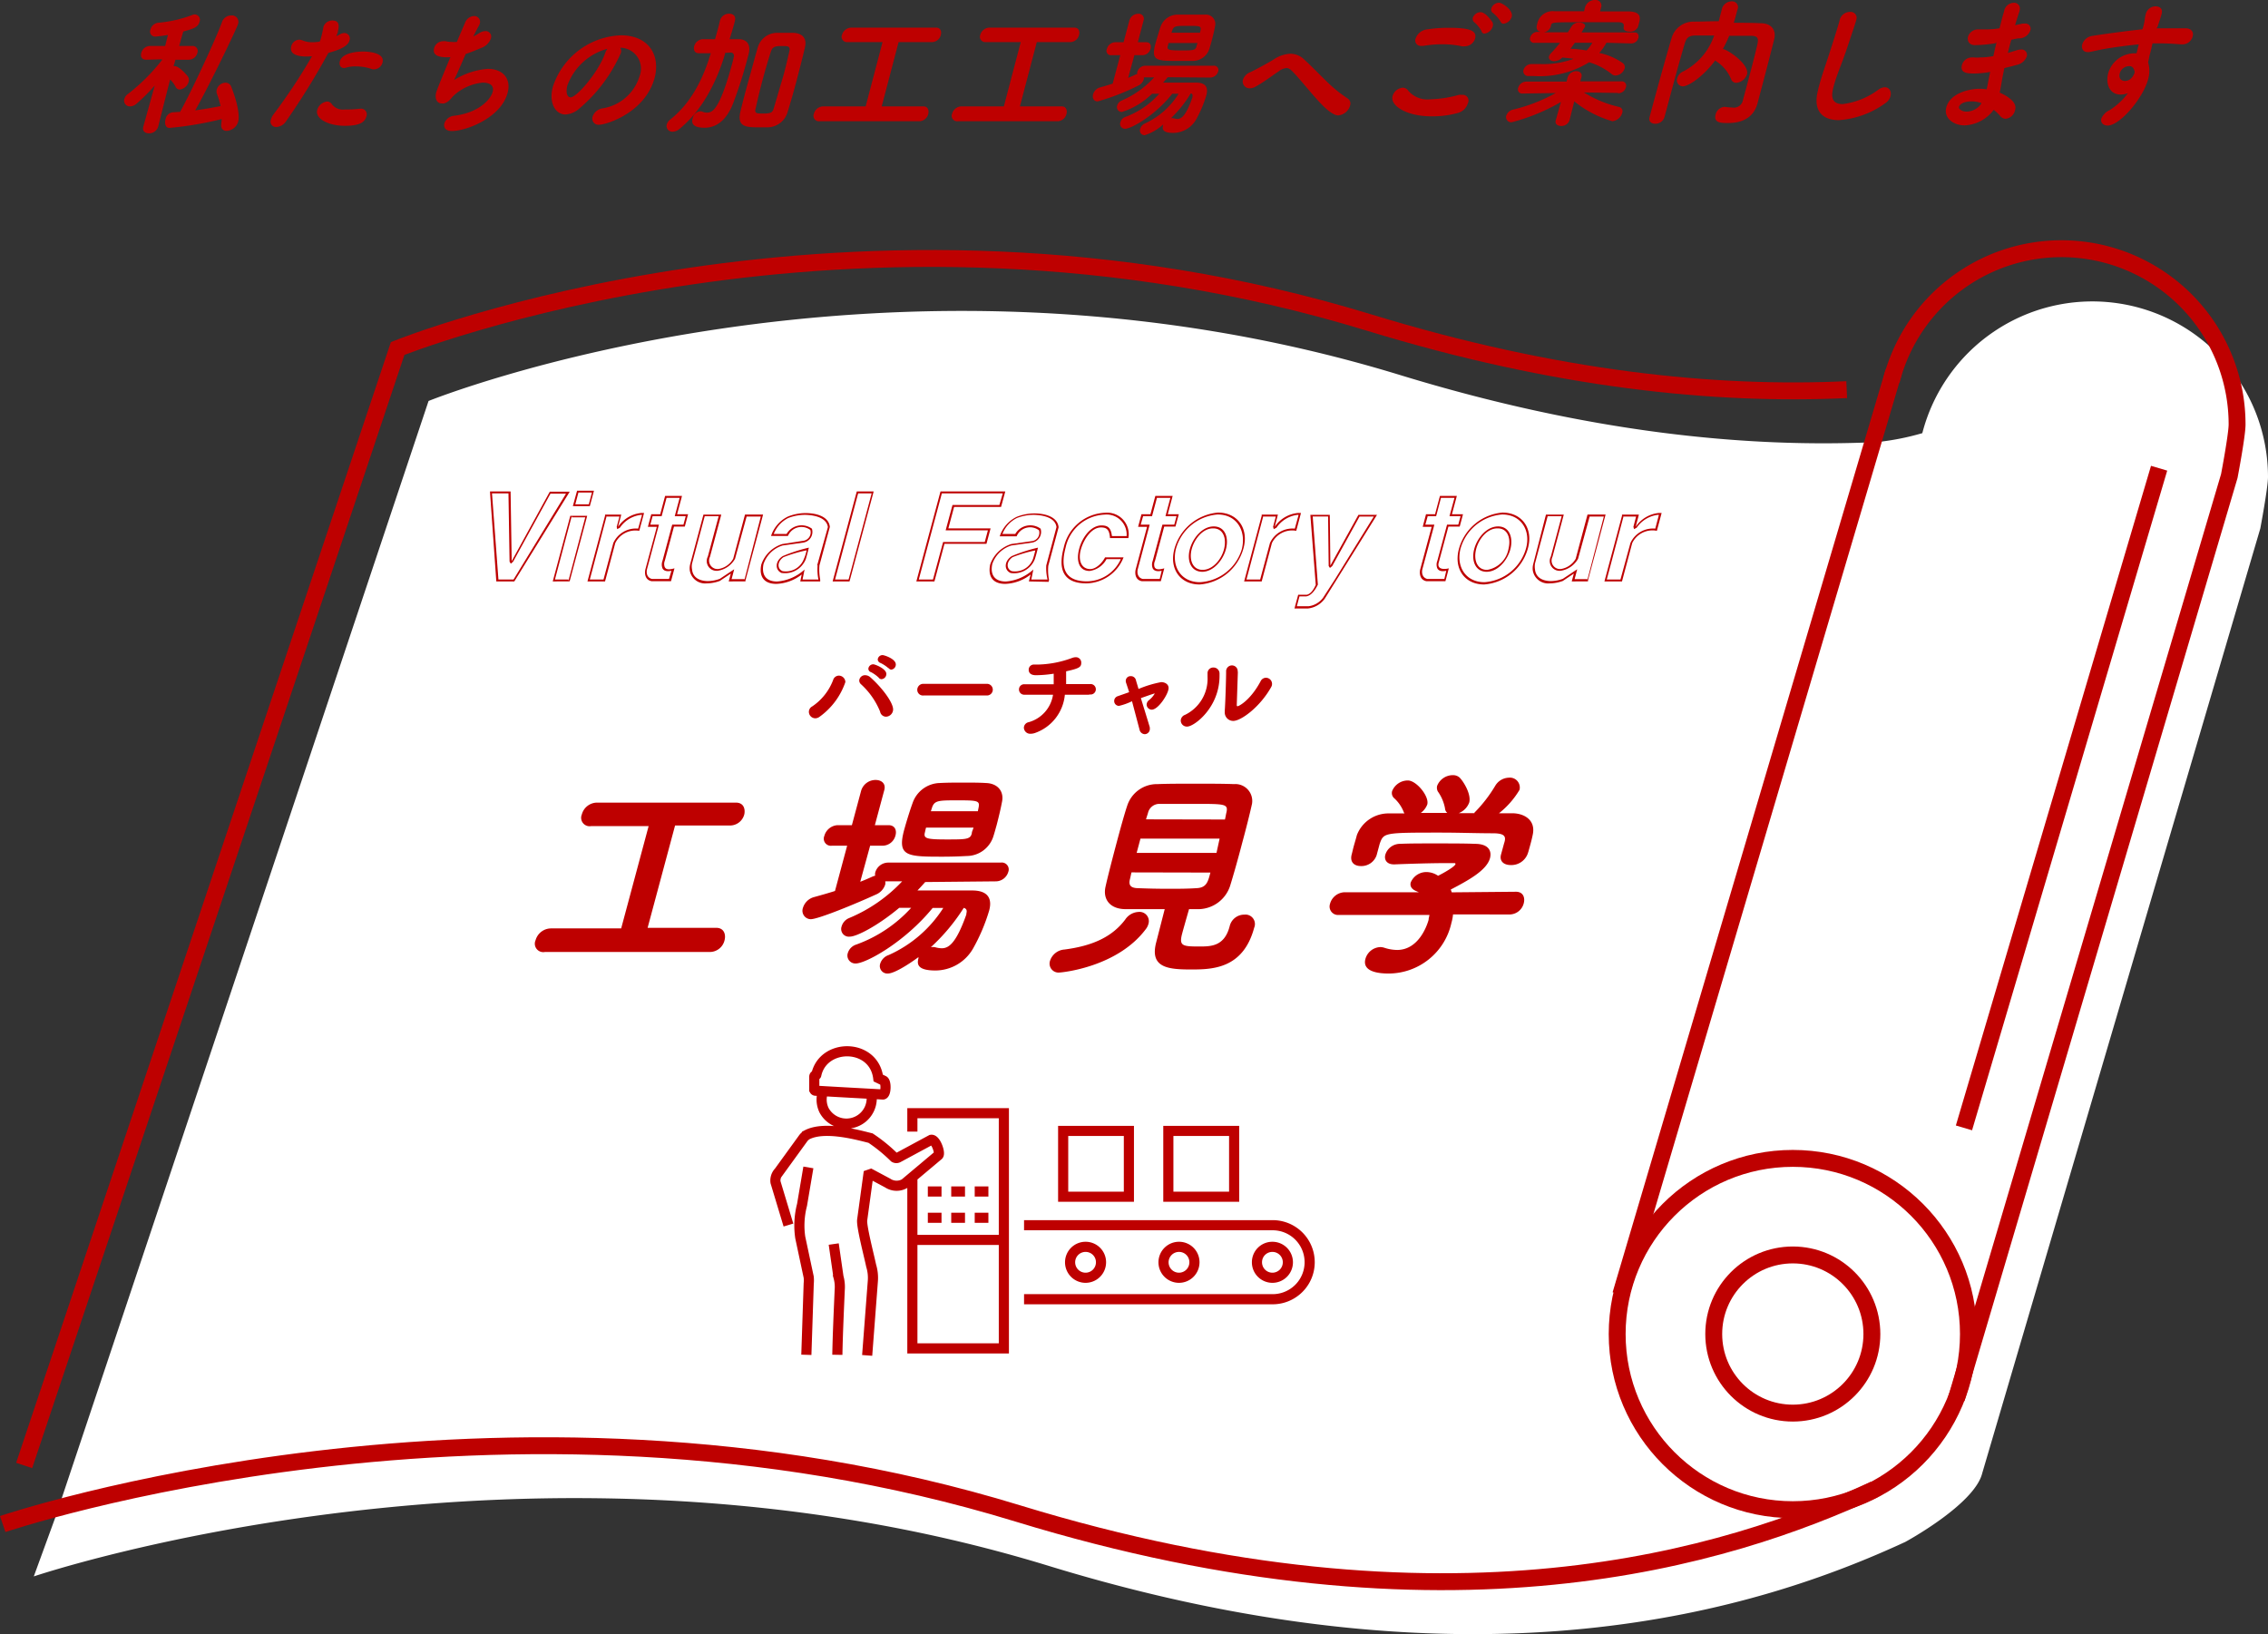 <svg xmlns="http://www.w3.org/2000/svg" viewBox="0 0 268.47 193.42"><rect x="0" y="0" width="268.47" height="193.42" fill="#333333" stroke="none"/><defs><style>.cls-1{fill:#fff;}.cls-1,.cls-3,.cls-4{fill-rule:evenodd;}.cls-2{fill:#be0000;}.cls-3,.cls-4,.cls-5{fill:none;stroke:#be0000;stroke-miterlimit:22.93;}.cls-3{stroke-width:1.2px;}.cls-4,.cls-5{stroke-width:2px;}</style></defs><title>アセット 1</title><g id="レイヤー_2" data-name="レイヤー 2"><g id="copy"><path class="cls-1" d="M222.26,52.32c-15.56.74-34.35-1.14-56.53-7.93-61.12-18.71-115,3.07-115,3.07L6.53,179.66,4,186.59s59-20,120.16-1.24c51,15.62,84.1,5.15,101.37-2.84,0,0,8.19-4.43,9.11-8.13L267.56,62.55s.9-4.77.91-6.08a20.79,20.79,0,0,0-40.92-5.2A30.71,30.71,0,0,1,222.26,52.32Z"/><path class="cls-2" d="M98.62,80.49a.72.72,0,0,1,.67-.52.78.78,0,0,1,.78.76A8.39,8.39,0,0,1,97,84.85a.85.85,0,0,1-.49.17.77.77,0,0,1-.76-.76.73.73,0,0,1,.4-.65A6.57,6.57,0,0,0,98.62,80.49Zm5.56,3.74A8.88,8.88,0,0,0,101.93,81a.61.61,0,0,1-.22-.46.68.68,0,0,1,.7-.62.94.94,0,0,1,.62.25c1.45,1.29,2.69,3,2.69,3.8a.87.87,0,0,1-.84.86A.72.72,0,0,1,104.18,84.23Zm-.14-4a4.16,4.16,0,0,0-.93-.67.43.43,0,0,1-.32-.41.58.58,0,0,1,.59-.52c.2,0,1.54.52,1.54,1.14a.62.62,0,0,1-.56.62A.42.42,0,0,1,104,80.19Zm1.14-1.13a4.31,4.31,0,0,0-.93-.62.48.48,0,0,1-.35-.42.57.57,0,0,1,.58-.52c.17,0,1.56.43,1.56,1.11a.61.61,0,0,1-.54.61A.42.42,0,0,1,105.18,79.06Z"/><path class="cls-2" d="M109.31,82.32a.67.67,0,0,1-.73-.66.71.71,0,0,1,.73-.72h7.52a.69.69,0,1,1,0,1.38Z"/><path class="cls-2" d="M128.86,82.23c-.63,0-1.67,0-2.81,0a5.31,5.31,0,0,1-3.54,4.53,1.71,1.71,0,0,1-.5.09.75.75,0,0,1-.81-.7.69.69,0,0,1,.57-.67,4,4,0,0,0,2.88-3.25c-1.25,0-2.49,0-3.4,0h0a.62.62,0,0,1-.63-.63.61.61,0,0,1,.65-.61c.85,0,2.16,0,3.46,0,0-.43,0-.9,0-1.25a14.14,14.14,0,0,1-2.08.18c-.18,0-.88,0-.88-.65a.61.61,0,0,1,.67-.61h.43a12.38,12.38,0,0,0,4-.77,1.32,1.32,0,0,1,.47-.1.63.63,0,0,1,.65.67c0,.5-.25.66-1.79,1v.41c0,.35,0,.73,0,1.1,1.21,0,2.28,0,2.82,0a.62.62,0,1,1,0,1.23Z"/><path class="cls-2" d="M132.46,83.55a.57.57,0,0,1-.57-.58.6.6,0,0,1,.43-.57l1.34-.47c-.13-.43-.26-.8-.35-1.08a.63.63,0,0,1-.05-.26.56.56,0,0,1,.59-.56.61.61,0,0,1,.61.46c.07.27.19.63.31,1.06a12.86,12.86,0,0,1,2.68-.81c.45,0,.88.24.88.7,0,.67-1.21,2.56-2,2.56a.62.62,0,0,1-.6-.6.7.7,0,0,1,.28-.53,2.69,2.69,0,0,0,.68-.78s0,0,0,0l-.06,0c-.43.13-1,.34-1.58.54.36,1.19.77,2.5,1,3.27a.89.89,0,0,1,.06.35.62.62,0,0,1-.6.65.66.66,0,0,1-.62-.54L134,83A7.32,7.32,0,0,1,132.46,83.55Z"/><path class="cls-2" d="M139.77,85.27a.75.75,0,0,1,.51-.66,4.74,4.74,0,0,0,2.66-4.49c0-.11,0-.23,0-.34v-.06a.67.67,0,0,1,.69-.71.71.71,0,0,1,.73.68V80c0,3.75-3,6-3.83,6A.72.72,0,0,1,139.77,85.27Zm6.76-5.73-.13,3.88v0c0,.12,0,.17.11.17s1.47-.64,2.71-2.95a.71.71,0,0,1,.63-.42.73.73,0,0,1,.62,1.11c-1.31,2.34-3.55,4-4.49,4a1,1,0,0,1-1-1.08v-.15c.08-1.08.16-3.9.16-4.6a.69.69,0,0,1,.69-.74.68.68,0,0,1,.68.73Z"/><path class="cls-3" d="M103.19,130a3,3,0,0,1-5.64,1.42,2.89,2.89,0,0,1-.25-1.75m7.2-.12c.39,0,.43-1.47.1-1.64l-.64-.31c-.51-4.14-6.52-4.17-7.33-.38,0,.1-.23,0-.24.22l0,1.49a.15.15,0,0,0,.16.17c2.66.16,5.33.3,8,.45Zm-1.85,30.88.67-8.78a4.9,4.9,0,0,0-.2-1.84c-.2-1-1.17-4.68-1.06-5.42l.73-5.33.29-.1,2,1.07a1.91,1.91,0,0,0,2,.07l4-3.36c.26-.25-.32-1.92-.85-1.83L106.35,137a.46.46,0,0,1-.49,0,18.61,18.61,0,0,0-2.81-2.29c-1.33-.32-5.38-1.5-7.52-.39a1.68,1.68,0,0,0-.43.38l-2.9,4a1.49,1.49,0,0,0-.4,1.23L93.33,145m2.36-6.82-.75,4.43a9.74,9.74,0,0,0-.21,3.87l1,4.69a3.84,3.84,0,0,1,0,.76l-.28,8.43m3.24-13.11.56,3.88a4.44,4.44,0,0,1,.15,1.56c-.09,2.09-.24,5.35-.28,7.67M108,146.94V159.6h10.83V146.94m-10.83-13v-2.18h10.83v15H108v-7.44m9,1.71h-1.62m-1.15,0H112.6m-1.15,0h-1.62m7.17,3.11h-1.62m-1.15,0H112.6m-1.15,0h-1.62m29.73,3.44a1.83,1.83,0,1,0,1.83,1.82,1.82,1.82,0,0,0-1.83-1.82Zm-11.05,0a1.83,1.83,0,1,0,1.82,1.82,1.82,1.82,0,0,0-1.82-1.82Zm22.11,0a1.83,1.83,0,1,1-1.83,1.82,1.82,1.82,0,0,1,1.83-1.82Zm-29.4,6.2h29.43a4.38,4.38,0,1,0,0-8.76H121.22m4.63-11.16h7.78v7.79h-7.78v-7.79Zm12.45,0h7.79v7.79H138.3Z"/><path class="cls-4" d="M.32,180.39s59-20,120.17-1.25c51,15.62,84.1,5.16,101.36-2.84"/><path class="cls-4" d="M218.6,46.12c-15.57.72-34.36-1.15-56.53-7.94-61.13-18.71-115,3.07-115,3.07L2.86,173.46"/><circle class="cls-5" cx="212.22" cy="157.9" r="20.79"/><circle class="cls-5" cx="212.22" cy="157.9" r="9.36"/><line class="cls-5" x1="224.16" y1="44.02" x2="191.85" y2="153.24"/><path class="cls-4" d="M231.58,165.56,263.89,56.34s.91-4.77.92-6.08a20.79,20.79,0,0,0-40.93-5.19"/><path class="cls-2" d="M64.5,112.68a1,1,0,0,1-1.1-1.4,1.91,1.91,0,0,1,1.85-1.39h8.28l3.25-12.11-6.8,0a1,1,0,0,1-1.11-1.37A1.88,1.88,0,0,1,70.71,95h16.4c.88,0,1.13.69,1,1.37a1.75,1.75,0,0,1-1.68,1.34l-6.52,0-3.25,12.11h8.12c.88,0,1.16.72,1,1.42A1.8,1.8,0,0,1,84,112.68Z"/><path class="cls-2" d="M109.52,104.4c-.3.34-.6.67-.92,1,1,0,2.18,0,3.32,0s2.27,0,3.17,0c1.57,0,2.45.7,2,2.38a21.92,21.92,0,0,1-1.9,4.48,5.15,5.15,0,0,1-4.47,2.61c-2.23,0-2.16-.83-2-1.45l0-.13c-1.26.93-2.9,1.94-3.62,1.94a.89.89,0,0,1-.9-1.19,1.58,1.58,0,0,1,1-1,14.82,14.82,0,0,0,6.46-5.57H110.4c-3.31,4.06-7.91,6.57-9.1,6.57a.94.94,0,0,1-.94-1.24,1.52,1.52,0,0,1,1-1,16.19,16.19,0,0,0,6.5-4.35l-1.41,0c-2.7,2.25-5.1,3.41-5.83,3.41a.91.91,0,0,1-1-1.19,1.52,1.52,0,0,1,.88-1,18.23,18.23,0,0,0,6.29-4.35h-2a1.24,1.24,0,0,1,0,.36,1.92,1.92,0,0,1-1.15,1.22c-2.18,1-6.75,2.9-7.68,2.9a1,1,0,0,1-.92-1.32,1.89,1.89,0,0,1,1.33-1.3c.84-.23,1.65-.46,2.47-.72l1.44-5.36H98.48a.84.84,0,0,1-.9-1.16,1.72,1.72,0,0,1,1.56-1.27h1.7l1.09-4.06a1.78,1.78,0,0,1,1.72-1.29c.7,0,1.28.44,1,1.29l-1.09,4.06h1.61c.77,0,1,.6.83,1.22a1.59,1.59,0,0,1-1.49,1.21H103l-1.17,4.27c.52-.2,1-.41,1.46-.62a2.15,2.15,0,0,1,.31-.1.9.9,0,0,1,0-.36,1.6,1.6,0,0,1,1.53-1.19h13.33a.82.82,0,0,1,.89,1.11,1.55,1.55,0,0,1-1.49,1.11Zm9.1-9.54c-.15.82-.4,1.86-.65,2.82-.14.49-.26.95-.4,1.37a3.33,3.33,0,0,1-3.14,2.27c-.9.05-1.89.08-2.87.08-4.24,0-5.37-.05-4.53-3.18.28-1,.66-2.25,1-3.18a3.5,3.5,0,0,1,3.22-2.36c.94-.05,1.87-.05,2.78-.05s1.84,0,2.67.05C118.18,92.73,118.84,93.74,118.62,94.86Zm-9,3.1c-.07.23-.1.44-.15.62-.15.67.26.78,2.57.78s2.85,0,3-.75c0-.18.14-.42.2-.65Zm6.22-2.38c.16-.8-.11-.85-2.43-.85s-2.8,0-3.09.88l-.13.41h5.56Zm-5.62,16.53a1.41,1.41,0,0,1,.45,0,3.09,3.09,0,0,0,.8.13c.77,0,1.67-.46,2.92-4l0-.11c.11-.39,0-.59-.31-.67A22.84,22.84,0,0,1,110.19,112.11Z"/><path class="cls-2" d="M125.43,115.11a1.06,1.06,0,0,1-1.13-1.4,1.93,1.93,0,0,1,1.7-1.32c3.38-.44,5.66-1.52,7.19-3.54a2,2,0,0,1,1.58-.91,1.1,1.1,0,0,1,1.18,1.4,1.73,1.73,0,0,1-.29.6C132.26,114.52,125.61,115.11,125.43,115.11Zm14.51-4.63c-.39,1.47,0,1.55,2,1.55,1.39,0,3,0,3.62-2.4a1.77,1.77,0,0,1,1.73-1.37,1.12,1.12,0,0,1,1.17,1.55c-1.31,4.89-5,4.94-7.48,4.94-2.72,0-4.92-.21-4.11-3.24l1-3.9c-1.55,0-3.12,0-4.62,0-1.83,0-2.72-1.14-2.39-2.64.25-1.14.73-3,1.23-4.89s1-3.7,1.34-4.71a3.7,3.7,0,0,1,3.61-2.56c1.2-.05,2.81-.05,4.44-.05s3.31,0,4.59.05a2,2,0,0,1,2.13,2.35c-.25,1.14-.68,2.85-1.15,4.58-.52,2-1.07,3.93-1.46,5.18a4,4,0,0,1-3.62,2.69l-1.22,0C140.47,108.59,140.15,109.7,139.94,110.48Zm-6-7.22c-.08.31-.13.6-.2.86-.16.69.16.95.8,1,1.18.05,2.46.08,3.78.08,1.14,0,2.28,0,3.41-.08s1.28-.83,1.55-1.84Zm10.43-4H135l-.45,1.69H144ZM145,97c.08-.31.12-.62.18-.85.22-1-.2-1-3.69-1-1.53,0-3.14,0-4.28,0a1.38,1.38,0,0,0-1.3,1c-.06.24-.17.52-.25.83Z"/><path class="cls-2" d="M172,108.23a5.47,5.47,0,0,1-.19,1,7.63,7.63,0,0,1-7.44,6c-1.24,0-3.14-.23-2.74-1.73a1.91,1.91,0,0,1,1.75-1.4,1.62,1.62,0,0,1,.49.08,5,5,0,0,0,1.51.26c2.51,0,3.52-2.8,3.73-3.57,0-.18.07-.39.1-.57l-10.78,0a1,1,0,0,1-1-1.29,1.85,1.85,0,0,1,1.71-1.4l8.81,0-.34-.15c-.56-.24-.72-.62-.62-1a2,2,0,0,1,1.91-1.24,2.48,2.48,0,0,1,1.33.44c.66-.33,2-1.08,2.06-1.39,0-.08-.05-.11-.15-.11l-1,0c-1.53,0-4.09.07-6.05.15H165c-.88,0-1.19-.59-1-1.19a1.82,1.82,0,0,1,1.73-1.24c1.13-.05,2.52-.05,3.92-.05,1.91,0,3.8,0,4.95.05,1.57,0,2,.8,1.78,1.68-.39,1.45-2.51,2.61-4.65,3.73l.12.33,7.6-.07h0c.85,0,1.1.69.92,1.37a1.75,1.75,0,0,1-1.65,1.32Zm4.82-9.6c-2,0-4.12-.08-6.21-.08-6.81,0-6.81,0-7.29,1.32l-.37,1.37a1.9,1.9,0,0,1-1.86,1.27c-.73,0-1.31-.41-1.1-1.32.09-.33.17-.72.28-1.11s.25-.85.35-1.24a4,4,0,0,1,3.85-2.56l1.79,0s-.08-.1-.09-.15a4.37,4.37,0,0,0-1.2-1.71.83.83,0,0,1-.18-.78,2,2,0,0,1,1.87-1.26c1,0,2.55,1.88,2.29,2.84a2.19,2.19,0,0,1-.77,1c1,0,2.08,0,3.14,0a.76.76,0,0,1-.27-.54,5,5,0,0,0-.85-2,.94.94,0,0,1-.08-.67A2,2,0,0,1,172,91.75a1.16,1.16,0,0,1,.71.23c.35.26,1.48,1.92,1.21,3a2.17,2.17,0,0,1-1.25,1.27c.62,0,1.24,0,1.86,0l0-.06A16.4,16.4,0,0,0,177,93a1.94,1.94,0,0,1,1.6-.95,1.17,1.17,0,0,1,1.27,1.44,10.14,10.14,0,0,1-2.43,2.77c.52,0,1,0,1.55,0,1.47,0,2.83.83,2.44,2.56-.07.36-.2.88-.33,1.34s-.18.68-.28.94a2.06,2.06,0,0,1-2,1.29c-.75,0-1.36-.41-1.14-1.24l.36-1.32C178.33,99,178.11,98.66,176.85,98.63Z"/><line class="cls-5" x1="255.58" y1="55.42" x2="232.48" y2="133.5"/><path class="cls-2" d="M60.88,68.82H58.75L58,58.17h2.44l.13,8.25,4.51-8.22h2.36Zm4.28-10.39-4.42,8.05-.27.24-.15-.24-.13-8.08H58.24L59,68.59h1.79L67,58.43Z"/><path class="cls-2" d="M65.43,68.82l2.08-7.77v0h2l-2.08,7.76v0Zm3.85-7.59H67.69l0-.18-2,7.54h1.59l0,.18Zm-1.47-1.32.5-1.83h2l-.49,1.83Zm2.26-1.61h-1.6l-.37,1.39h1.6Z"/><path class="cls-2" d="M72.83,64.28l-1.21,4.54H69.54l2.08-7.77,0-.14h1.92l-.38,1.45a3.74,3.74,0,0,1,2.73-1.64h.35l-.57,2.11A2.66,2.66,0,0,0,72.83,64.28ZM76,60.94h-.12a3.51,3.51,0,0,0-2.5,1.52l-.32.17L73,62.36l.33-1.22H71.82l0-.09-2,7.54h1.62l1.16-4.32a2.93,2.93,0,0,1,2.94-1.7Z"/><path class="cls-2" d="M77.12,68.79c-.62-.12-.85-.68-.74-1.34l1.37-5.09H76.69l.4-1.49h1.06l.58-2.17h2l-.58,2.17h1.3l-.39,1.46H79.78l-1.09,4.06a1,1,0,0,0,0,.74c.19.37.69.26,1.15.14l-.41,1.52Zm2.36-1.23c-.45.09-.87.07-1.06-.29a1.21,1.21,0,0,1,0-.88l1.15-4.29h1.33l.27-1h-1.3l.58-2.17H78.9l-.58,2.17H77.25l-.27,1H78l-1.42,5.31c-.1.54.08,1,.61,1.12h2Z"/><path class="cls-2" d="M86.26,68.82l.25-.93-1.3.87a4.61,4.61,0,0,1-1.56.29,1.84,1.84,0,0,1-2-1.54,2,2,0,0,1,.06-.77l1.56-5.83h2.11l-1.34,5a1,1,0,0,0,1,1.44,2.46,2.46,0,0,0,1.75-1.21l1.4-5.24h2.14l-2.08,7.77,0,.14Zm3.8-7.68H88.38l-1.37,5a2.85,2.85,0,0,1-2,1.41,1.16,1.16,0,0,1-1.22-1.68l1.28-4.77H83.42l-1.5,5.6a1.77,1.77,0,0,0,0,.7c.1,1,.92,1.36,1.84,1.38a4.17,4.17,0,0,0,1.45-.27l1.7-1.13-.31,1.17h1.52l0,.09Z"/><path class="cls-2" d="M94.73,68.82,94.9,68a5.18,5.18,0,0,1-3,1.11c-1.53,0-2.07-.94-1.78-2.29a3.81,3.81,0,0,1,2.51-2.43L95.14,64a1,1,0,0,0,.78-1.27,1.73,1.73,0,0,0-2.65.71h-2a3.9,3.9,0,0,1,2-2.3,5.63,5.63,0,0,1,2.08-.41c1.27,0,2.76.39,2.88,1.64L97,66.92a6.29,6.29,0,0,0,.09,1.69c0,.06,0,.15,0,.21Zm2-1.9L98,62.39c-.15-1.11-1.55-1.43-2.71-1.45a5.54,5.54,0,0,0-2,.38,3.59,3.59,0,0,0-1.7,1.88h1.52a2.06,2.06,0,0,1,3-.62,1.28,1.28,0,0,1-1,1.64l-2.48.35a3.46,3.46,0,0,0-2.25,2.19c-.25,1.22.23,2.07,1.61,2.07a5.41,5.41,0,0,0,3.25-1.42L95,68.59h1.88c0,.17,0,.09,0,0A6,6,0,0,1,96.78,66.92Zm-4.21.9c-.79-.34-.8-1.4.14-2a19.07,19.07,0,0,1,3.09-1c-.16.66-.26,1-.36,1.35A2.64,2.64,0,0,1,92.57,67.82Zm2.91-2.67a16,16,0,0,0-2.69.8c-.76.53-.75,1.38-.11,1.65a2.27,2.27,0,0,0,2.53-1.45C95.31,65.83,95.41,65.47,95.48,65.15Z"/><path class="cls-2" d="M98.56,68.82l2.86-10.65h2l-2.86,10.65Zm4.62-10.42h-1.6L98.85,68.59h1.6Z"/><path class="cls-2" d="M112.94,60l-.68,2.54h5l-.49,1.83H111.8l-1.19,4.45h-2.14l2.86-10.65H119l-.5,1.83Zm5.76-1.6h-7.21l-2.73,10.19h1.68l1.2-4.44h4.93l.37-1.38h-5l.81-3h5.55Z"/><path class="cls-2" d="M121.79,68.82,122,68a5.15,5.15,0,0,1-3,1.11c-1.54,0-2.07-.94-1.79-2.29a3.85,3.85,0,0,1,2.52-2.43l2.48-.35a1,1,0,0,0,.78-1.27,1.73,1.73,0,0,0-2.65.71h-2a3.92,3.92,0,0,1,2-2.3,5.72,5.72,0,0,1,2.09-.41c1.27,0,2.76.39,2.88,1.64l-1.22,4.56a5.91,5.91,0,0,0,.09,1.69l-.06.21Zm2.06-1.9,1.21-4.53c-.14-1.11-1.54-1.43-2.7-1.45a5.54,5.54,0,0,0-2,.38,3.55,3.55,0,0,0-1.7,1.88h1.52a2.06,2.06,0,0,1,3-.62,1.28,1.28,0,0,1-1,1.64l-2.47.35a3.46,3.46,0,0,0-2.25,2.19c-.26,1.22.23,2.07,1.61,2.07a5.43,5.43,0,0,0,3.25-1.42l-.24,1.18H124c0,.17,0,.09,0,0A5.62,5.62,0,0,1,123.85,66.92Zm-4.22.9c-.79-.34-.79-1.4.14-2a19.54,19.54,0,0,1,3.1-1c-.16.66-.26,1-.37,1.35A2.63,2.63,0,0,1,119.63,67.82Zm2.92-2.67a15.69,15.69,0,0,0-2.69.8c-.76.53-.75,1.38-.11,1.65a2.27,2.27,0,0,0,2.53-1.45C122.38,65.83,122.48,65.47,122.55,65.15Z"/><path class="cls-2" d="M128.6,69.05c-2.95,0-3.31-1.92-2.68-4.24a5.22,5.22,0,0,1,4.92-4.12,2.55,2.55,0,0,1,2.73,3h-2.18c-.06-1-.38-1.26-1.06-1.26-1.11,0-2,1.34-2.36,2.52s-.09,2.38,1.07,2.41c.71,0,1.44-.74,1.77-1.39H133A4.82,4.82,0,0,1,128.6,69.05Zm2.18-8.14a4.94,4.94,0,0,0-4.64,3.9c-.58,2.19-.27,4,2.53,4a4.44,4.44,0,0,0,4-2.63h-1.69a2.67,2.67,0,0,1-2,1.4c-1.3,0-1.6-1.26-1.23-2.64s1.41-2.75,2.64-2.75c.75,0,1.12.29,1.23,1.26h1.74A2.37,2.37,0,0,0,130.78,60.91Z"/><path class="cls-2" d="M135.15,68.79c-.62-.12-.85-.68-.73-1.34l1.36-5.09h-1.06l.4-1.49h1.06l.58-2.17h2.05l-.58,2.17h1.31l-.4,1.46h-1.33l-1.09,4.06a1,1,0,0,0-.05.74c.19.37.69.26,1.15.14l-.41,1.52Zm2.36-1.23c-.44.09-.87.07-1.06-.29a1.21,1.21,0,0,1,0-.88l1.15-4.29H139l.27-1h-1.31l.58-2.17h-1.59l-.58,2.17h-1.06l-.28,1h1.06l-1.42,5.31c-.1.54.09,1,.61,1.12h2Z"/><path class="cls-2" d="M142,69.18c-2.3,0-3.59-1.85-3-4.14a5.88,5.88,0,0,1,5.18-4.37c2.35,0,3.68,1.94,3,4.28A5.82,5.82,0,0,1,142,69.18Zm2.08-8.28A5.57,5.57,0,0,0,139.19,65c-.52,2.16.69,3.93,2.87,3.91A5.48,5.48,0,0,0,147,65C147.56,62.73,146.31,60.85,144.08,60.9Zm-1.74,6.78c-1.35,0-1.85-1.27-1.51-2.62s1.47-2.73,2.81-2.75,1.81,1.24,1.51,2.56S143.71,67.65,142.34,67.68Zm1.24-5.14c-1.22,0-2.23,1.3-2.53,2.52s.13,2.42,1.35,2.39,2.25-1.33,2.52-2.56S144.78,62.52,143.58,62.54Z"/><path class="cls-2" d="M150.56,64.28l-1.21,4.54h-2.08l2.08-7.77,0-.14h1.92l-.38,1.45a3.72,3.72,0,0,1,2.73-1.64H154l-.56,2.11A2.66,2.66,0,0,0,150.56,64.28Zm3.16-3.34h-.12a3.51,3.51,0,0,0-2.5,1.52l-.32.17-.08-.27.32-1.22h-1.47l0-.09-2,7.54h1.62l1.16-4.32a2.93,2.93,0,0,1,2.94-1.7Z"/><path class="cls-2" d="M158.18,68.68l-1.35,2.16a2.82,2.82,0,0,1-2,1.18h-1.6l.44-1.62,1,0c.54-.1.87-.72,1.08-1.17l-.64-8.29h2.3l.07,6,3.32-6H163Zm2.75-7.54L157.7,67l-.27.22-.15-.22-.07-5.87h-1.82L156,69.2c-.28.57-.74,1.29-1.38,1.39l-.8,0-.31,1.17h1.37a2.54,2.54,0,0,0,1.73-1L158,68.61l4.62-7.47Z"/><path class="cls-2" d="M168.84,68.79c-.62-.12-.85-.68-.74-1.34l1.37-5.09h-1.06l.39-1.49h1.07l.58-2.17h2l-.58,2.17h1.31l-.39,1.46h-1.34l-1.09,4.06c-.06.23-.18.5,0,.74s.69.26,1.14.14l-.4,1.52Zm2.36-1.23c-.45.09-.87.07-1.06-.29a1.16,1.16,0,0,1,0-.88l1.15-4.29h1.33l.27-1h-1.31l.59-2.17h-1.6L170,61.1H169l-.28,1h1.07l-1.43,5.31c-.1.54.09,1,.61,1.12h2Z"/><path class="cls-2" d="M175.68,69.18c-2.3,0-3.59-1.85-3-4.14a5.86,5.86,0,0,1,5.17-4.37c2.35,0,3.68,1.94,3,4.28A5.82,5.82,0,0,1,175.68,69.18Zm2.08-8.28A5.57,5.57,0,0,0,172.87,65c-.51,2.16.7,3.93,2.87,3.91a5.5,5.5,0,0,0,4.9-4C181.24,62.73,180,60.85,177.76,60.9ZM176,67.68c-1.34,0-1.84-1.27-1.51-2.62s1.47-2.73,2.81-2.75,1.81,1.24,1.52,2.56S177.39,67.65,176,67.68Zm1.24-5.14c-1.22,0-2.23,1.3-2.52,2.52s.12,2.42,1.34,2.39a3.08,3.08,0,0,0,2.52-2.56C178.86,63.69,178.46,62.52,177.26,62.54Z"/><path class="cls-2" d="M186.05,68.82l.25-.93-1.3.87a4.61,4.61,0,0,1-1.56.29,1.84,1.84,0,0,1-2-1.54,2,2,0,0,1,.06-.77L183,60.91h2.11l-1.34,5a1,1,0,0,0,1,1.44,2.48,2.48,0,0,0,1.75-1.21l1.4-5.24h2.14l-2.08,7.77,0,.14Zm3.8-7.68h-1.68l-1.37,5a2.87,2.87,0,0,1-2,1.41,1.16,1.16,0,0,1-1.22-1.68l1.28-4.77H183.2l-1.5,5.6a2.25,2.25,0,0,0,0,.7c.11,1,.93,1.36,1.85,1.38a4.21,4.21,0,0,0,1.45-.27l1.7-1.13-.31,1.17h1.51l0,.09Z"/><path class="cls-2" d="M193.21,64.28,192,68.82h-2.08L192,61.05l0-.14H194l-.38,1.45a3.72,3.72,0,0,1,2.73-1.64h.34l-.56,2.11A2.66,2.66,0,0,0,193.21,64.28Zm3.16-3.34h-.13a3.55,3.55,0,0,0-2.5,1.52l-.31.17-.08-.27.32-1.22H192.2l0-.09-2,7.54h1.62L193,64.27a2.93,2.93,0,0,1,2.94-1.7Z"/><path class="cls-2" d="M18.72,15a1.11,1.11,0,0,1-1.09.78c-.44,0-.81-.26-.67-.78v0l1.36-4.88a21.79,21.79,0,0,1-2.15,2.15,1.18,1.18,0,0,1-.76.32.68.68,0,0,1-.69-.88,1.1,1.1,0,0,1,.46-.61,23.08,23.08,0,0,0,4-4l0-.08-1.88.05h0c-.54,0-.69-.39-.58-.8a1.1,1.1,0,0,1,1-.83h1.83l.33-1.3c-.78.13-1.4.19-1.48.19a.6.6,0,0,1-.59-.84,1.08,1.08,0,0,1,.93-.8,14.83,14.83,0,0,0,4-.91.8.8,0,0,1,.31-.07.63.63,0,0,1,.57.87c-.17.66-.75.83-1.92,1.15-.12.36-.29,1-.49,1.71h1.55a.6.6,0,0,1,.6.83,1.06,1.06,0,0,1-1,.8h0l-1.59,0c-.07.26-.16.52-.22.76l.11,0c.63,0,1.59,1.24,1.59,1.24a.76.76,0,0,1,.08.62,1.27,1.27,0,0,1-1.06.91.54.54,0,0,1-.48-.32,3.29,3.29,0,0,0-.65-.87c-.63,2.43-1.42,5.6-1.42,5.6Zm7.53-.91a40.45,40.45,0,0,1-6.19,1.05c-.47,0-.6-.5-.47-1a1,1,0,0,1,.88-.85l.85-.05c1.49-2.7,4.35-8.92,4.95-10.61a1.16,1.16,0,0,1,1.11-.8.76.76,0,0,1,.8,1c-.17.62-3.59,7.65-5.07,10.23,1-.13,2-.31,3-.5a10.77,10.77,0,0,0-.44-1.48.84.84,0,0,1,0-.52,1.1,1.1,0,0,1,1-.77.71.71,0,0,1,.7.47c1.14,2.92.87,4,.82,4.15a1.5,1.5,0,0,1-1.35,1.08c-.4,0-.71-.23-.65-.8Z"/><path class="cls-2" d="M36.29,6.69c-.86,0-2.09-.18-1.81-1.21a1,1,0,0,1,.93-.78,1,1,0,0,1,.44.1A3,3,0,0,0,37,5a5.18,5.18,0,0,0,.85-.08,3.47,3.47,0,0,0,.19-.6c.08-.29.15-.62.24-1.07l0-.05a1.08,1.08,0,0,1,1.07-.77c.66,0,.88.39.65,1.27,0,.18-.12.38-.19.57a3.55,3.55,0,0,0,.44-.21,1.06,1.06,0,0,1,.51-.15.65.65,0,0,1,.61.88c-.14.52-.74,1-2.5,1.47a85.5,85.5,0,0,1-5,8.08,1.45,1.45,0,0,1-1.16.69.64.64,0,0,1-.64-.88,1.88,1.88,0,0,1,.35-.67,68.32,68.32,0,0,0,4.51-6.82C36.69,6.67,36.48,6.69,36.29,6.69Zm4.53,8.2c-2,0-3.54-.87-3.27-1.87a1.37,1.37,0,0,1,1.15-1,.66.66,0,0,1,.58.31,1.63,1.63,0,0,0,1.53.63c.45,0,1,0,1.75-.09h.09a.67.67,0,0,1,.72.91C43.17,14.5,42.53,14.89,40.82,14.89ZM44,8.17a5.66,5.66,0,0,0-1.87-.31A3.5,3.5,0,0,0,41,8a1,1,0,0,1-.28.05c-.42,0-.6-.38-.5-.78.31-1.13,2.39-1.17,2.77-1.17.6,0,2.6.13,2.29,1.3a1.07,1.07,0,0,1-1,.81A.77.77,0,0,1,44,8.17Z"/><path class="cls-2" d="M53,6.78c-.75,0-1.88-.08-1.61-1.09a1.1,1.1,0,0,1,1.07-.81,1.05,1.05,0,0,1,.3,0,2.93,2.93,0,0,0,.67.08,3.63,3.63,0,0,0,.65,0c.42-1,.79-1.85,1-2.34a1.19,1.19,0,0,1,1-.72.69.69,0,0,1,.72.88,1.3,1.3,0,0,1-.13.3c-.18.32-.41.76-.64,1.23a6.13,6.13,0,0,0,.7-.39,1.38,1.38,0,0,1,.74-.24.65.65,0,0,1,.63.89A1.83,1.83,0,0,1,57,5.66c-.7.29-1.31.55-1.87.73C54.54,7.71,54,9,53.74,9.48a8.79,8.79,0,0,1,4-1.33c1.92,0,2.77,1.29,2.35,2.83-.79,3-4.95,4.53-6.6,4.53-.77,0-1-.44-.89-.9a1.34,1.34,0,0,1,1.16-.91c3-.36,4.34-2,4.56-2.83.17-.64-.18-1.09-1.19-1.09a5.93,5.93,0,0,0-3.34,1.46c-.39.34-.6.82-1.22,1a1,1,0,0,1-.28,0c-.6,0-.84-.6-.66-1.28,0-.12,1-2.58,1.69-4.2Z"/><path class="cls-2" d="M73.49,6.28a18.25,18.25,0,0,1-5,6.64,2.63,2.63,0,0,1-1.57.63c-1.1,0-2-1.27-1.48-3.27a8.82,8.82,0,0,1,8.06-6.1c3.21,0,4.69,2.26,4,5-1.12,4.18-5.74,5.58-6.55,5.58a.73.73,0,0,1-.81-.93,1.46,1.46,0,0,1,1.17-1A5.47,5.47,0,0,0,75.71,9a2.47,2.47,0,0,0-2.29-3.35A.75.75,0,0,1,73.49,6.28Zm-6.33,3.84c-.19.7-.08,1.4.38,1.4.74,0,3.31-3,4.09-5.22a1.78,1.78,0,0,1,.28-.53A7,7,0,0,0,67.16,10.12Z"/><path class="cls-2" d="M85.83,6.26l0,.1c-.62,2.1-2.15,6.27-5.4,8.9a1.29,1.29,0,0,1-.81.33.68.68,0,0,1-.69-.87,1.13,1.13,0,0,1,.42-.58c3-2.38,4.2-5.94,4.79-7.84-.46,0-.92,0-1.41,0h0c-.52,0-.66-.41-.56-.82a1.12,1.12,0,0,1,1-.84l1.47,0c.11-.38.22-.77.32-1.14s.2-.77.27-1.09v0a1.11,1.11,0,0,1,1.08-.79c.46,0,.82.27.69.83l-.1.39q-.24.87-.54,1.8l1.07,0c1,0,1.47.65,1.19,1.76l-.12.44a51.45,51.45,0,0,1-1.74,5.45c-.8,2-2,2.83-3.37,2.83S81.81,14.58,82,14a1,1,0,0,1,.9-.83.69.69,0,0,1,.3.07,1.27,1.27,0,0,0,.47.09c.66,0,1.5-.29,3-5.81.09-.3.14-.57.2-.79s-.07-.51-.35-.51Zm5.07,8.81-1,0c-1.51,0-2.69,0-2.26-1.84.29-1.19.63-2.51,1-3.82s.72-2.64,1.07-3.83a2.38,2.38,0,0,1,2.17-1.69c.35,0,.7,0,1.06,0s.69,0,1,0c1.11.06,1.58.7,1.35,1.69s-.6,2.46-.95,3.79-.74,2.69-1.1,3.86A2.5,2.5,0,0,1,90.9,15.07Zm-.55-1.63c1,0,1.11-.18,1.25-.65.3-1,.64-2.2,1-3.39s.61-2.36.83-3.28c.16-.64-.1-.67-.9-.67s-1.1.1-1.28.67c-.3.92-.63,2.05-.94,3.19s-.63,2.47-.85,3.48C89.27,13.42,89.53,13.44,90.35,13.44Z"/><path class="cls-2" d="M97,14.35a.64.64,0,0,1-.66-.88,1.17,1.17,0,0,1,1.13-.88h5l2-7.61-4.13,0a.63.63,0,0,1-.67-.86,1.18,1.18,0,0,1,1.13-.85h10c.53,0,.68.44.57.86a1.09,1.09,0,0,1-1,.85l-4,0-2,7.61h4.93c.53,0,.69.46.58.9a1.12,1.12,0,0,1-1.05.86Z"/><path class="cls-2" d="M113.36,14.35a.64.64,0,0,1-.66-.88,1.18,1.18,0,0,1,1.13-.88h5l2-7.61-4.13,0a.63.63,0,0,1-.66-.86,1.16,1.16,0,0,1,1.12-.85h10c.54,0,.69.44.57.86a1.08,1.08,0,0,1-1,.85l-4,0-2,7.61h4.93c.54,0,.7.46.58.9a1.12,1.12,0,0,1-1,.86Z"/><path class="cls-2" d="M138.23,9.14c-.18.21-.36.43-.56.64.62,0,1.33,0,2,0s1.38,0,1.92,0c1,0,1.49.44,1.21,1.49a14.29,14.29,0,0,1-1.18,2.82,3.15,3.15,0,0,1-2.74,1.64c-1.35,0-1.3-.52-1.2-.91l0-.08A5.85,5.85,0,0,1,135.51,16a.55.55,0,0,1-.54-.75,1,1,0,0,1,.59-.65,9.19,9.19,0,0,0,3.95-3.5h-.75c-2,2.56-4.85,4.14-5.57,4.14a.57.57,0,0,1-.56-.78.9.9,0,0,1,.59-.62,10,10,0,0,0,4-2.74l-.85,0a8.91,8.91,0,0,1-3.56,2.15.57.57,0,0,1-.57-.75.92.92,0,0,1,.54-.6,11.14,11.14,0,0,0,3.84-2.74h-1.22a1,1,0,0,1,0,.23,1.27,1.27,0,0,1-.71.77A26.8,26.8,0,0,1,129.94,12c-.49,0-.66-.41-.55-.83a1.19,1.19,0,0,1,.81-.82c.52-.14,1-.29,1.51-.45l.9-3.37h-1.05a.52.52,0,0,1-.54-.73A1.06,1.06,0,0,1,132,5h1l.68-2.55a1.1,1.1,0,0,1,1.05-.82.6.6,0,0,1,.63.82L134.69,5h1c.47,0,.61.37.5.77a1,1,0,0,1-.91.76h-1l-.74,2.69c.32-.13.61-.26.89-.4l.19-.06a.61.61,0,0,1,0-.23,1,1,0,0,1,.94-.75h8.09a.51.51,0,0,1,.54.7,1,1,0,0,1-.91.7Zm5.59-6c-.09.52-.25,1.17-.41,1.77-.09.31-.17.6-.25.86a2.06,2.06,0,0,1-1.92,1.44c-.55,0-1.15,0-1.75,0-2.57,0-3.26,0-2.73-2,.18-.65.41-1.41.6-2a2.16,2.16,0,0,1,2-1.48c.57,0,1.14,0,1.69,0s1.11,0,1.62,0A1.11,1.11,0,0,1,143.82,3.14Zm-5.51,1.95c0,.15-.05.28-.09.39-.09.42.16.49,1.56.49s1.73,0,1.85-.47c0-.12.09-.26.12-.41Zm.29,8.9a.83.83,0,0,1,.27,0,1.9,1.9,0,0,0,.48.09c.48,0,1-.3,1.8-2.54l0-.07c.06-.24,0-.37-.19-.42A14.52,14.52,0,0,1,138.6,14Zm3.51-10.4c.1-.5-.06-.53-1.48-.53s-1.69,0-1.87.55l-.09.26h3.38Z"/><path class="cls-2" d="M155.27,11.06c-2.4-2.83-2.55-3-3-3a1.64,1.64,0,0,0-.9.38c-.9.6-1.84,1.33-2.79,1.84a1.33,1.33,0,0,1-.64.17.8.8,0,0,1-.81-1,1.45,1.45,0,0,1,.88-.91c.35-.16,1.83-.93,2.76-1.5a3.86,3.86,0,0,1,2-.68,2.38,2.38,0,0,1,1.66.73c.82.75,1.64,1.61,2.5,2.44a16.37,16.37,0,0,0,2.59,2.12.72.72,0,0,1,.29.86,1.61,1.61,0,0,1-1.41,1.15C157.46,13.63,156,11.89,155.27,11.06Z"/><path class="cls-2" d="M169.45,13.77c-3,0-4.91-1.29-4.61-2.39a1.37,1.37,0,0,1,1.2-1,.79.79,0,0,1,.67.37,3,3,0,0,0,2.64,1,13.54,13.54,0,0,0,3.33-.52,2.08,2.08,0,0,1,.39,0,.68.68,0,0,1,.68,1,1.67,1.67,0,0,1-1.18,1.14A11.28,11.28,0,0,1,169.45,13.77Zm3.91-8.29a1.05,1.05,0,0,1-.3,0,11,11,0,0,0-2.34-.24,12.77,12.77,0,0,0-2.21.19,1.47,1.47,0,0,1-.27,0,.64.64,0,0,1-.67-.87A1.64,1.64,0,0,1,169,3.47a16.52,16.52,0,0,1,2.5-.18c2.44,0,3.36.32,3.11,1.27A1.28,1.28,0,0,1,173.36,5.48Zm2-1.82a3.66,3.66,0,0,0-.81-1,.52.52,0,0,1-.21-.55,1,1,0,0,1,.92-.67c.61,0,1.38,1.12,1.43,1.24a.69.69,0,0,1,0,.47,1.18,1.18,0,0,1-1,.83A.38.38,0,0,1,175.36,3.66Zm2.26-1.11a3.9,3.9,0,0,0-.87-1,.47.47,0,0,1-.22-.55,1,1,0,0,1,.92-.68c.34,0,1.71.86,1.5,1.66a1.17,1.17,0,0,1-1,.83A.4.4,0,0,1,177.62,2.55Z"/><path class="cls-2" d="M191.49,11l-4-.06a13.5,13.5,0,0,0,4.17,1.72.52.52,0,0,1,.37.69,1.37,1.37,0,0,1-1.17,1A12.87,12.87,0,0,1,186.35,12l-.56,2.23v0a1,1,0,0,1-1,.68c-.41,0-.76-.23-.63-.68v0l.61-2.16a22.82,22.82,0,0,1-5.83,2.4.61.61,0,0,1-.64-.78,1.11,1.11,0,0,1,.86-.73,19.94,19.94,0,0,0,5-1.95l-3.91.06h0a.5.5,0,0,1-.53-.7,1,1,0,0,1,.93-.71h4.79l.12-.49a1.09,1.09,0,0,1,1-.75c.42,0,.77.24.64.72v0l-.14.49h4.87a.51.51,0,0,1,.53.7.94.94,0,0,1-.9.71Zm-1.33-5.94a7.08,7.08,0,0,1-.85,1.21,7.43,7.43,0,0,1,2.79,1.2.59.59,0,0,1,.21.64,1.21,1.21,0,0,1-1.07.83.69.69,0,0,1-.46-.17,7.7,7.7,0,0,0-2.67-1.4A11.12,11.12,0,0,1,181.58,9l-.64,0a.57.57,0,0,1-.59-.75,1,1,0,0,1,.92-.67h0c.34,0,.69,0,1,0a10.37,10.37,0,0,0,4-.62c-.42-.06-.88-.11-1.34-.15a1.35,1.35,0,0,1-.95.43c-.41,0-.71-.23-.62-.57a1,1,0,0,1,.25-.39,13.7,13.7,0,0,0,1.05-1.21l-3,0a.48.48,0,0,1-.52-.65.9.9,0,0,1,.87-.65h.36c-.59-.13-.5-.62-.41-.93a1.87,1.87,0,0,1,2.05-1.51c1.11,0,2.3,0,3.5,0l.11-.44A1.22,1.22,0,0,1,188.83,0a.67.67,0,0,1,.69.91l-.12.44c1.12,0,2.2,0,3.23,0,1.24,0,1.61.39,1.44,1.18l-.18.67a1,1,0,0,1-1,.54c-.41,0-.78-.16-.68-.54,0-.11,0-.16,0-.24s-.07-.33-.62-.33c-1.15,0-2.64,0-4.09,0-3.77,0-3.8,0-3.9.36l-.05.21a1,1,0,0,1-.8.62h2.84l.47-.74a1,1,0,0,1,.88-.41c.41,0,.77.18.68.49l-.41.68,6.26,0c.44,0,.55.32.47.65a.87.87,0,0,1-.82.65Zm-3.74,0c-.18.25-.34.49-.52.72.66,0,1.29.1,1.91.19a4.59,4.59,0,0,0,.68-.91Z"/><path class="cls-2" d="M208.06,12.16v0c-.25,1-1,2.4-3.5,2.4-.83,0-1.73,0-1.48-1a1.18,1.18,0,0,1,1-.91l.12,0a8.56,8.56,0,0,0,.89.08,1.08,1.08,0,0,0,1.23-.9c1.08-4,1.39-5.22,1.71-6.59.15-.68.06-1-.76-1h-2.58a13.86,13.86,0,0,1-.75,1.56c.62.1,3.17,1.82,2.86,3a1.47,1.47,0,0,1-1.27,1,.64.64,0,0,1-.62-.44,4.51,4.51,0,0,0-1.72-2.08,1,1,0,0,1-.15-.13c-1.57,2.09-3.26,3.07-3.83,3.07a.72.72,0,0,1-.66-1,1.22,1.22,0,0,1,.69-.76,7.52,7.52,0,0,0,3.67-4.26h-2.16c-.88,0-1.13.3-1.34,1-.86,2.93-1.59,5.74-2.38,8.65a1.12,1.12,0,0,1-1.08.8c-.46,0-.83-.26-.69-.78,1.48-5.52,2.46-8.87,2.61-9.36a2.68,2.68,0,0,1,2.66-1.95c1,0,1.94-.05,2.92-.05l.41-1.56A1.21,1.21,0,0,1,205,.16a.69.69,0,0,1,.66,1c-.09.35-.26,1-.43,1.54,1.05,0,2.1,0,3.18.05,1.31,0,1.88.85,1.6,1.92-.45,1.81-.82,3.21-1.29,5Z"/><path class="cls-2" d="M217.06,10.2c-.23.87-.49,2.12,1.07,2.12a8.91,8.91,0,0,0,4.25-1.73,1.35,1.35,0,0,1,.74-.26c.53,0,.81.51.66,1.06a1.46,1.46,0,0,1-.62.83,10.57,10.57,0,0,1-5.49,2c-1.84,0-3.07-1-2.5-3.4.05-.24.12-.51.18-.73.37-1.39.84-2.61,1.29-4.06.29-.89.71-2.21,1-3.18l.12-.44a1.26,1.26,0,0,1,1.22-1,.71.71,0,0,1,.76.93c-.12.44-.64,2-1.21,3.68S217.43,8.82,217.06,10.2Z"/><path class="cls-2" d="M236.24,5.11a15.62,15.62,0,0,1-2.45.23c-.7,0-.95-.49-.83-1a1.25,1.25,0,0,1,1.27-.86l.2,0c.22,0,.43,0,.67,0a10.28,10.28,0,0,0,1.59-.13c.11-.41.2-.8.29-1.14s.18-.63.25-.88a1.19,1.19,0,0,1,1.12-1,.68.68,0,0,1,.72.88v.07c-.18.53-.36,1.1-.54,1.7l.9-.19.26,0a.61.61,0,0,1,.64.83,1.41,1.41,0,0,1-1.25.92c-.38,0-.72.12-1,.17-.14.52-.28,1-.4,1.56l1.07-.33a1.65,1.65,0,0,1,.47-.08.64.64,0,0,1,.69.83,1.62,1.62,0,0,1-1.21,1c-.53.15-1,.26-1.44.37-.1.51-.21,1-.28,1.43s-.16.93-.27,1.47c1.75.8,2,1.53,1.81,2.1a1.27,1.27,0,0,1-1.11,1,.89.89,0,0,1-.67-.36A5,5,0,0,0,236,13a4.54,4.54,0,0,1-3.43,1.84c-1.39,0-2.51-.91-2.18-2.13.46-1.73,2.8-2.2,3.93-2.2a5.87,5.87,0,0,1,.85.06c.06-.27.12-.57.17-.86s.16-.76.24-1.2a10.43,10.43,0,0,1-1.89.19c-.8,0-1.7-.05-1.45-1a1.21,1.21,0,0,1,1.15-.9,2.85,2.85,0,0,1,.29,0,3,3,0,0,0,.65,0,8.63,8.63,0,0,0,1.63-.16c.12-.55.25-1.11.38-1.66ZM233.4,12c-1,0-1.43.36-1.51.65s.45.56.85.56a2.15,2.15,0,0,0,1.75-.88l.06-.13A3.48,3.48,0,0,0,233.4,12Z"/><path class="cls-2" d="M255.27,3.35l1.08,0h2.36c.73,0,1,.5.83,1a1.24,1.24,0,0,1-1.21.9h-.11c-1.08-.08-1.45-.1-2.42-.12-.32,0-.66,0-1,0-.11.49-.22,1-.34,1.38-.05.21-.1.52-.18.87a3.51,3.51,0,0,1,0,2c-.6,2.25-3.34,5.48-4.79,5.48-.53,0-.87-.35-.75-.83a1.94,1.94,0,0,1,1-1,8.21,8.21,0,0,0,2.15-2,2.55,2.55,0,0,1-.87.16c-1.32,0-1.8-1.28-1.46-2.55a3.27,3.27,0,0,1,3.23-2.33h.12l.26-1.06c-1.31.13-2.62.31-3.44.44-1.19.18-1.92.39-2.42.47a.71.71,0,0,1-.21,0c-.53,0-.74-.44-.62-.91a1.46,1.46,0,0,1,1.19-1c.76-.13,4.12-.6,5.93-.78l.06-.16.05-.18c.22-.83.14-.89.27-1.38a1.21,1.21,0,0,1,1.16-1c.25,0,1,.08.71,1-.11.41-.32,1-.46,1.43Zm-2.59,5.23,0-.09c-.12-.66-.51-.66-.62-.66a1.16,1.16,0,0,0-1.14.86c-.15.57.17.89.61.89C252.35,9.58,252.64,8.72,252.68,8.58Z"/></g></g></svg>